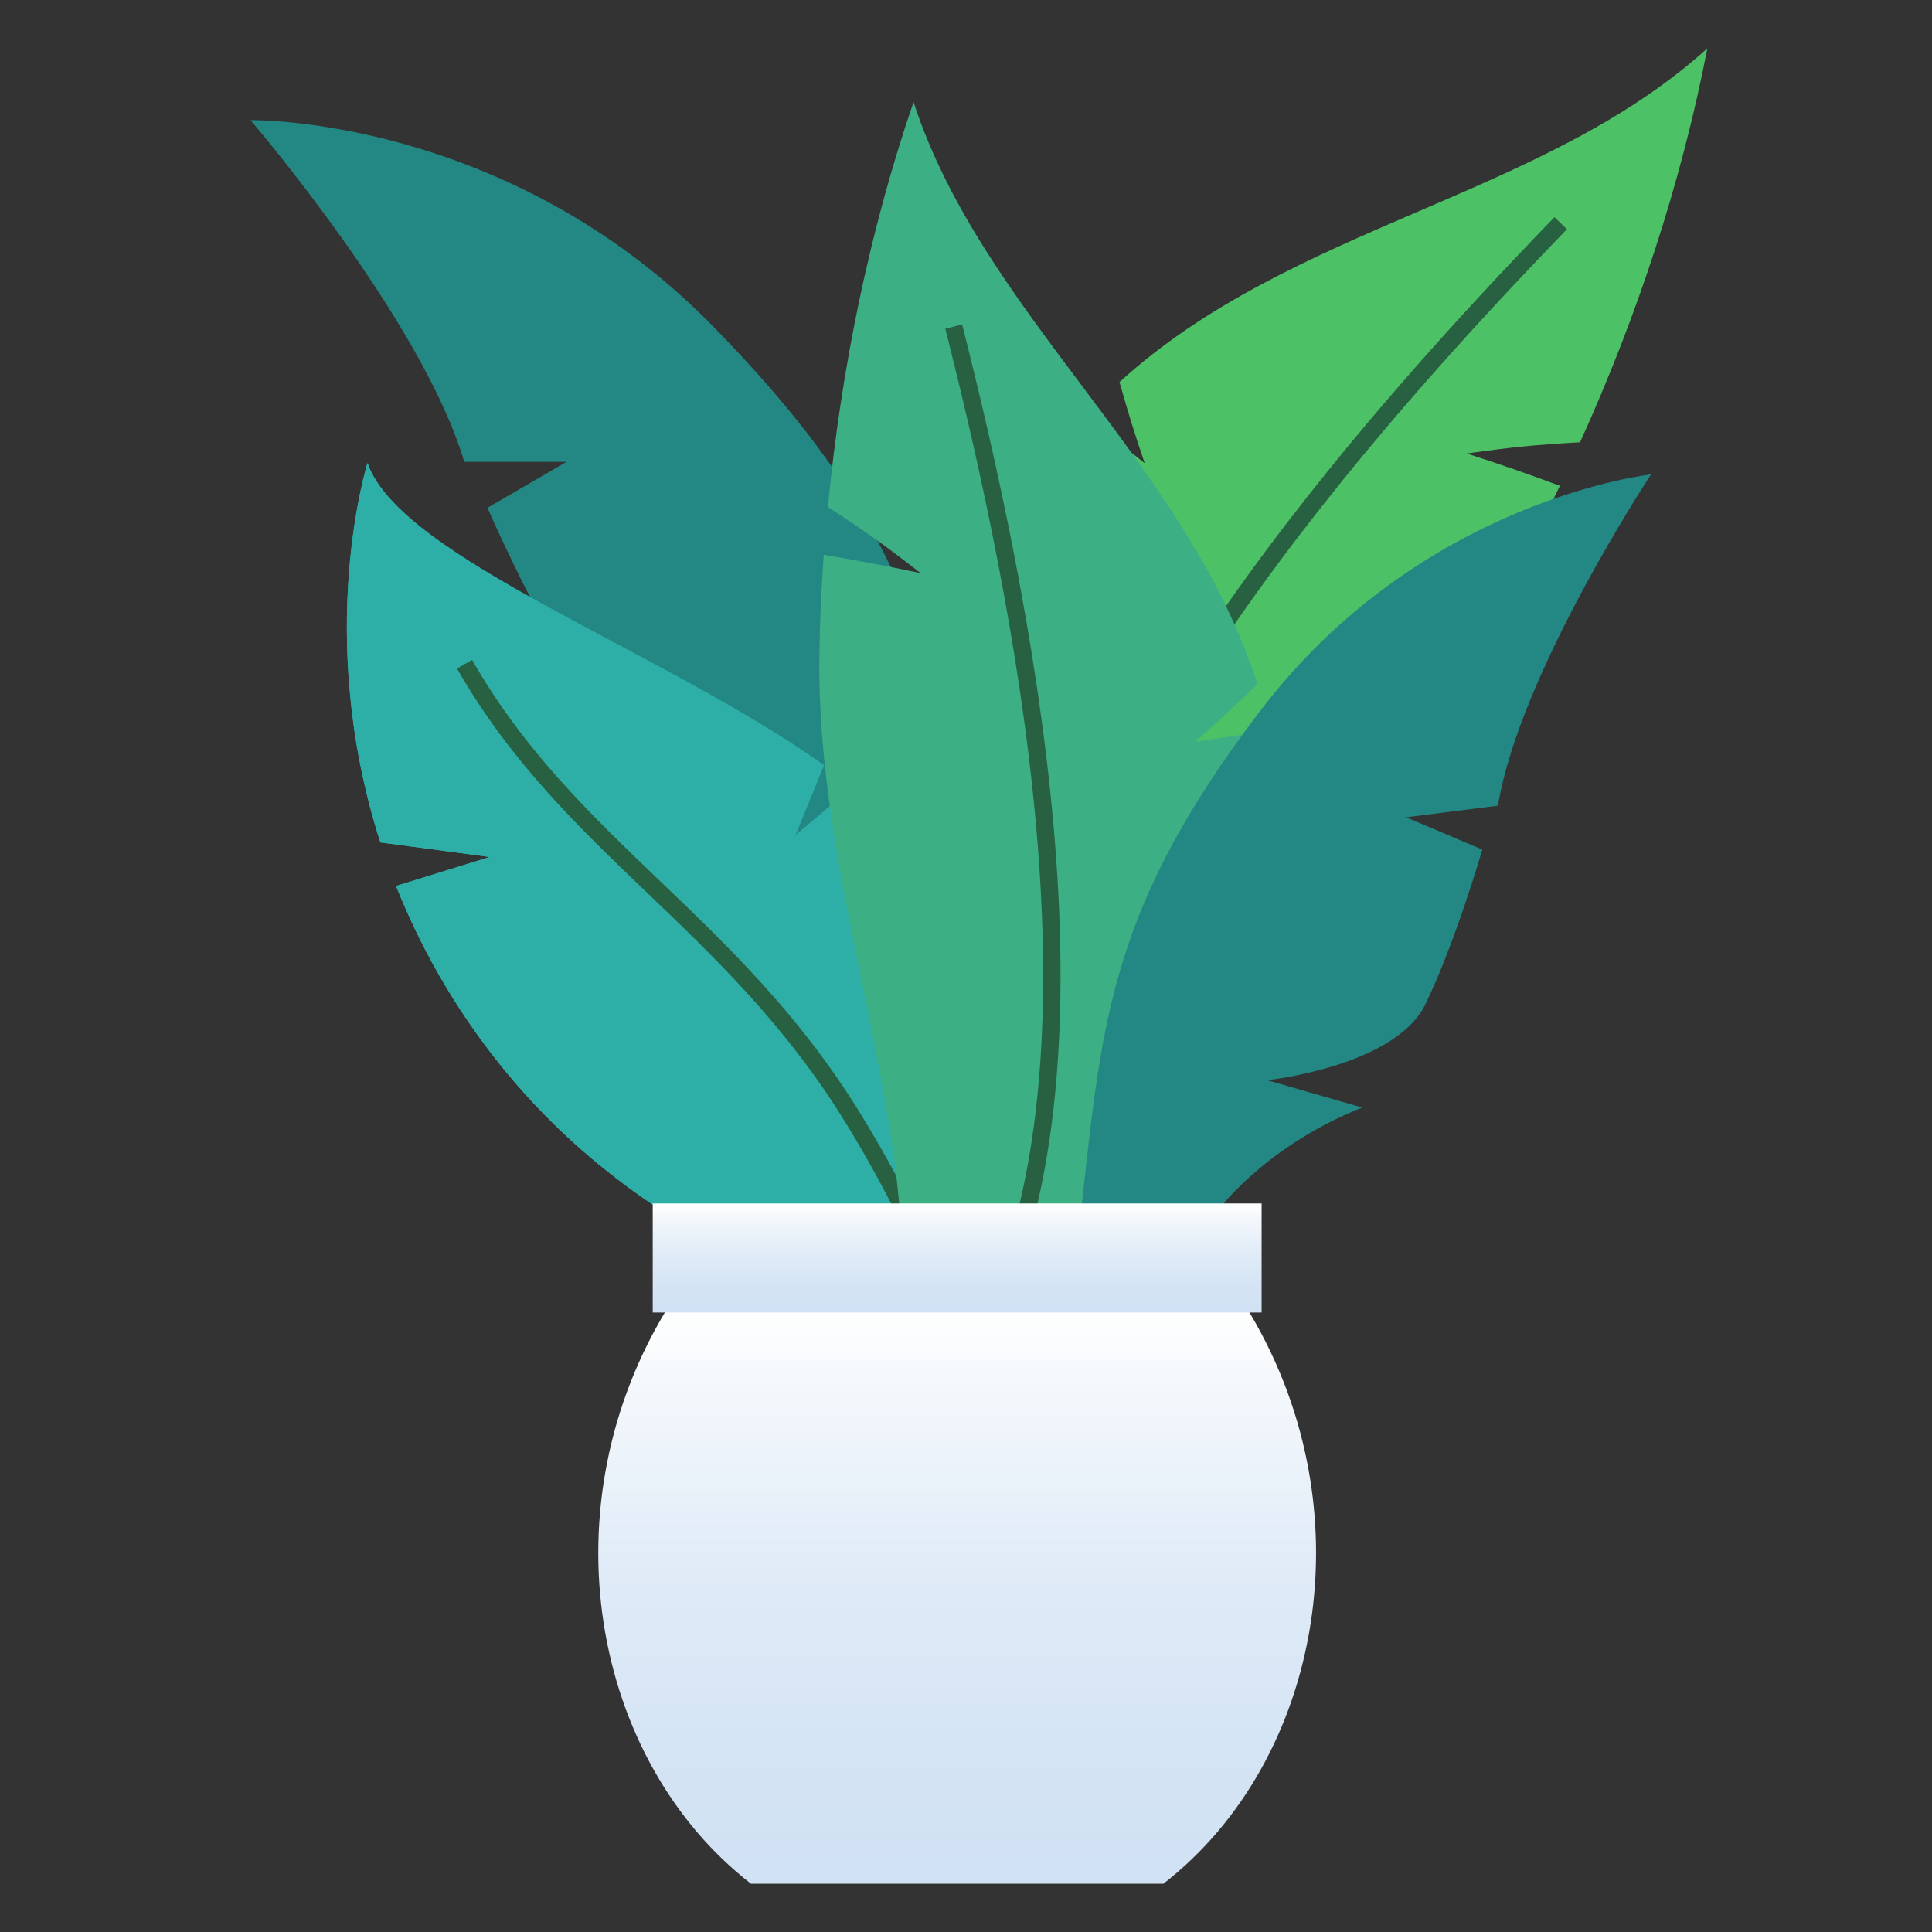 <?xml version="1.0" encoding="utf-8"?>
<!-- Generator: Adobe Illustrator 16.0.0, SVG Export Plug-In . SVG Version: 6.00 Build 0)  -->
<!DOCTYPE svg PUBLIC "-//W3C//DTD SVG 1.1//EN" "http://www.w3.org/Graphics/SVG/1.1/DTD/svg11.dtd">
<svg version="1.1" id="图层_1" xmlns="http://www.w3.org/2000/svg" xmlns:xlink="http://www.w3.org/1999/xlink" x="0px" y="0px"
	 width="100px" height="100px" viewBox="0 0 100 100" enable-background="new 0 0 100 100" xml:space="preserve">
<rect x="0" y="0" width="100" height="100" fill="#333333" stroke="none"/>
<g>
	<g>
		<path fill="#238883" d="M51.184,46.35c-3.013-12.195-3.663-18.644-14.326-29.508C26.195,5.978,12.966,6.218,12.966,6.218
			s8.899,10.359,11.063,17.687h5.292l-4.089,2.379c0,0,2.165,5.011,4.33,8.347c2.164,3.336,9.534,3.184,9.534,3.184l-5.204,2.241
			c0,0,9.62,2.062,12.507,10.208c2.886,8.148,4.065,12.958,4.065,12.958S53.914,57.399,51.184,46.35z"/>
	</g>
	<path fill="#2DAFA8" d="M48.239,45.289c-0.852-1.602-2.299-3.114-4.103-4.559l-2.969,2.511l1.477-3.634
		c-8.309-5.923-21.905-10.704-23.623-15.636c0,0-2.799,8.872,0.668,19.633l5.658,0.754l-4.847,1.5
		c0.608,1.527,1.344,3.08,2.243,4.643C30.559,64.086,43.4,66.713,45.447,68.196s4.578,2.021,5.397-1.692
		C51.936,61.562,52.892,54.035,48.239,45.289z"/>
	<path fill="#2DAFA8" d="M48.239,45.289c-0.852-1.602-2.299-3.114-4.103-4.559l-2.969,2.511l1.477-3.634
		c-8.309-5.923-21.905-10.704-23.623-15.636c0,0-2.799,8.872,0.668,19.633l5.658,0.754l-4.847,1.5
		c0.608,1.527,1.344,3.08,2.243,4.643C30.559,64.086,43.4,66.713,45.447,68.196s4.578,2.021,5.397-1.692
		C51.936,61.562,52.892,54.035,48.239,45.289z"/>
	<g>
		<g>
			<path fill="#4DC166" d="M51.594,28.558c0.738-2.281,2.495-4.758,4.599-7.027c1.216,0.986,1.827,1.476,3.056,2.443
				c-0.561-1.651-0.821-2.491-1.304-4.197c8.909-8.128,21.86-9.522,30.427-17.274c-1.348,6.975-3.657,13.928-6.588,20.39
				c-2.322,0.13-3.498,0.245-5.864,0.581c1.947,0.632,2.911,0.967,4.82,1.672c-0.735,1.53-1.539,3.094-2.437,4.702
				c-5.187,9.299-13.985,16.358-19.021,24.543c-1.41,2.291-3.446,4.766-5.657,1.073C48.459,46.839,48.685,37.542,51.594,28.558z"/>
		</g>
		<path fill="none" stroke="#286042" stroke-width="0.9" stroke-miterlimit="10" d="M80.782,11.551
			C70.733,21.939,54.584,40.184,53.625,55.464"/>
	</g>
	<path fill="none" stroke="#286042" stroke-width="0.9" stroke-miterlimit="10" d="M24.045,34.38
		c5.424,9.484,13.849,13.308,20.115,23.507c8.341,13.576,7.583,23.561,7.583,23.561"/>
	<g>
		<g>
			<path fill="#3DAF85" d="M66.22,46.181c0.495-2.345,0.203-5.369-0.492-8.382c-1.546,0.25-2.318,0.369-3.866,0.598
				c1.308-1.153,1.952-1.752,3.22-2.991C61.398,23.921,50.858,16.267,47.285,5.279c-2.301,6.72-3.759,13.901-4.432,20.965
				c1.95,1.268,2.912,1.953,4.797,3.421c-2.003-0.42-3.007-0.609-5.013-0.948c-0.123,1.692-0.205,3.45-0.227,5.291
				c-0.128,10.647,3.99,21.148,4.285,30.754c0.082,2.688,0.617,5.848,4.373,3.746C59.841,63.599,64.272,55.422,66.22,46.181z"/>
		</g>
		<path fill="none" stroke="#286042" stroke-width="0.9" stroke-miterlimit="10" d="M49.365,16.905
			c3.547,14.012,8.476,37.874,1.704,51.604"/>
	</g>
	<g>
		<path fill="#238883" d="M55.703,64.953c1.317-11.295,1.167-17.162,9.506-28.134c8.34-10.972,20.248-12.263,20.248-12.263
			s-6.813,10.318-7.923,17.146l-4.752,0.602l3.943,1.671c0,0-1.373,4.747-2.938,7.99s-8.199,3.945-8.199,3.945l4.929,1.42
			c0,0-8.406,2.948-10.069,10.593c-1.664,7.646-2.176,12.102-2.176,12.102S54.51,75.188,55.703,64.953z"/>
	</g>
	<linearGradient id="SVGID_1_" gradientUnits="userSpaceOnUse" x1="49.542" y1="67.561" x2="49.542" y2="102.872">
		<stop  offset="0" style="stop-color:#FFFFFF"/>
		<stop  offset="0.151" style="stop-color:#F1F6FB"/>
		<stop  offset="0.423" style="stop-color:#DEEAF7"/>
		<stop  offset="0.702" style="stop-color:#D3E3F4"/>
		<stop  offset="1" style="stop-color:#CFE1F3"/>
	</linearGradient>
	<path fill="url(#SVGID_1_)" d="M60.216,97.502c-7.115,0-14.23,0-21.345,0c-8.233-6.384-10.686-19.552-4.231-29.941
		c9.936,0,19.871,0,29.806,0C70.9,77.95,68.448,91.117,60.216,97.502z"/>
	<linearGradient id="SVGID_2_" gradientUnits="userSpaceOnUse" x1="49.542" y1="62.291" x2="49.542" y2="68.947">
		<stop  offset="0" style="stop-color:#FFFFFF"/>
		<stop  offset="0.151" style="stop-color:#F1F6FB"/>
		<stop  offset="0.423" style="stop-color:#DEEAF7"/>
		<stop  offset="0.702" style="stop-color:#D3E3F4"/>
		<stop  offset="1" style="stop-color:#CFE1F3"/>
	</linearGradient>
	<rect x="33.785" y="62.291" fill="url(#SVGID_2_)" width="31.516" height="5.644"/>
</g>
</svg>
